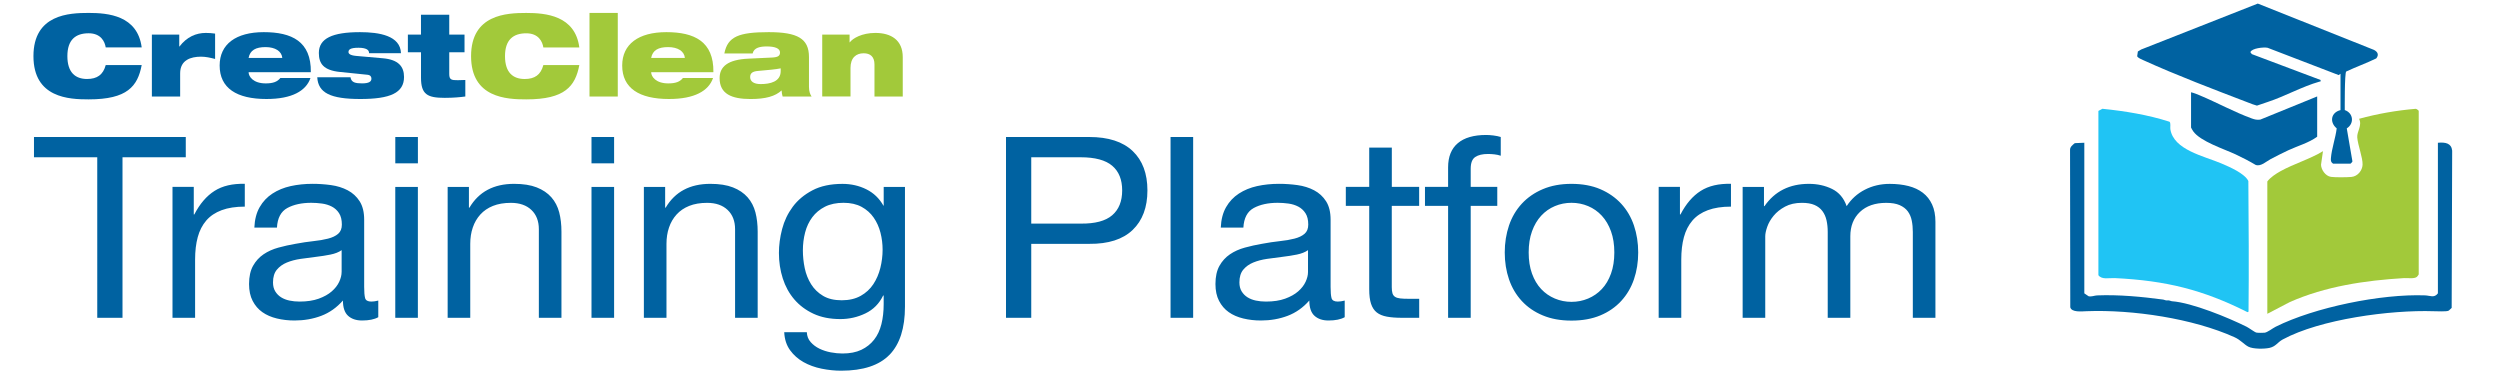 <?xml version="1.0" encoding="UTF-8"?>
<svg id="Layer_1" xmlns="http://www.w3.org/2000/svg" xmlns:xlink="http://www.w3.org/1999/xlink" version="1.1" viewBox="0 0 1000 150">
  <!-- Generator: Adobe Illustrator 29.8.2, SVG Export Plug-In . SVG Version: 2.1.1 Build 3)  -->
  <defs>
    <style>
      .st0 {
        fill: none;
      }

      .st1 {
        clip-path: url(#clippath-1);
      }

      .st2 {
        fill: #20c4f4;
      }

      .st3 {
        fill: #a2c93a;
      }

      .st4 {
        fill: #0062a1;
      }

      .st5 {
        clip-path: url(#clippath);
      }
    </style>
    <clipPath id="clippath">
      <rect class="st0" x="13.38" y="1.43" width="967.49" height="146.86"/>
    </clipPath>
    <clipPath id="clippath-1">
      <rect class="st0" x="13.38" y="1.43" width="967.49" height="146.86"/>
    </clipPath>
  </defs>
  <g class="st5">
    <path class="st4" d="M56.68,26.03c-.81,4.25-2.26,7.69-5.43,10.05-3.12,2.35-8.01,3.67-15.79,3.67s-22.08-.54-22.08-17.29S27.72,5.17,35.46,5.17s19.55,1,21.22,13.8h-14.39c-.36-2.31-1.9-5.66-6.83-5.66-5.2,0-8.51,2.58-8.51,9.14s3.21,9.14,7.87,9.14c4.03,0,6.43-1.67,7.47-5.57h14.39Z"/>
    <path class="st4" d="M60.75,13.85h10.95v4.75h.09c2.94-3.85,6.65-5.43,10.54-5.43,1.22,0,2.49.09,3.71.27v10.14c-1.99-.5-3.67-.91-5.65-.91-4.03,0-8.33,1.31-8.33,6.65v9.28h-11.31V13.85Z"/>
    <path class="st4" d="M112.92,23.18c-.23-2.67-2.81-4.34-6.7-4.34s-6.2,1.22-6.79,4.34h13.49ZM124.19,31.19c-.86,2.58-2.76,4.71-5.65,6.15-2.9,1.45-6.79,2.26-11.99,2.26-11.9,0-18.69-4.35-18.69-13.39,0-8.55,6.52-13.35,17.65-13.35s19.01,3.67,18.82,16.02h-24.89c0,1.76,1.86,4.48,6.83,4.48,2.94,0,4.66-.63,5.88-2.17h12.04Z"/>
    <path class="st4" d="M136,28.79c-6.56-.68-8.46-3.3-8.46-7.6,0-5.84,5.43-8.33,16.47-8.33,7.69,0,16.15,1.4,16.38,8.42h-12.76c0-.63-.23-1.17-.86-1.54-.63-.36-1.68-.64-3.35-.64-3.39,0-4.03.77-4.03,1.72,0,.63.59,1.31,3.03,1.54l10.77.95c6.11.54,8.42,3.26,8.42,7.47,0,6.38-5.52,8.82-17.47,8.82s-16.88-2.44-17.24-8.69h13.3c.14,1,.63,1.63,1.4,1.99.81.36,1.95.45,3.21.45,2.9,0,3.76-.77,3.76-1.9,0-.72-.36-1.4-1.54-1.54l-11.04-1.13Z"/>
    <path class="st4" d="M163.14,13.85h5.25v-7.96h11.31v7.96h6.11v7.06h-6.11v8.73c0,2.31.95,2.44,3.4,2.44.9,0,1.94-.04,3.03-.09v6.61c-1.99.27-4.71.54-8.23.54-6.88,0-9.5-1.31-9.5-8.05v-10.18h-5.25v-7.06Z"/>
    <path class="st3" d="M231.73,26.03c-.81,4.25-2.26,7.69-5.43,10.05-3.12,2.35-8.01,3.67-15.79,3.67s-22.08-.54-22.08-17.29,14.34-17.28,22.08-17.28,19.55,1,21.22,13.8h-14.39c-.36-2.31-1.9-5.66-6.83-5.66-5.2,0-8.51,2.58-8.51,9.14s3.21,9.14,7.87,9.14c4.03,0,6.43-1.67,7.47-5.57h14.39Z"/>
  </g>
  <rect class="st3" x="235.8" y="5.17" width="11.31" height="33.44"/>
  <g class="st1">
    <path class="st3" d="M273.95,23.18c-.23-2.67-2.8-4.34-6.7-4.34s-6.2,1.22-6.79,4.34h13.48ZM285.22,31.19c-.86,2.58-2.76,4.71-5.66,6.15-2.9,1.45-6.79,2.26-11.99,2.26-11.9,0-18.69-4.35-18.69-13.39,0-8.55,6.52-13.35,17.65-13.35s19.01,3.67,18.83,16.02h-24.89c0,1.76,1.86,4.48,6.83,4.48,2.94,0,4.66-.63,5.88-2.17h12.04Z"/>
    <path class="st3" d="M312.28,27.34c-1.9.41-5.11.68-9.14,1.04-2.08.18-3.08.86-3.08,2.44,0,1.72,1.4,2.81,4.21,2.81,3.8,0,8.01-.95,8.01-5.2v-1.08ZM289.74,21.37c.68-3.39,2.08-5.47,4.89-6.79,2.76-1.27,6.88-1.72,12.85-1.72,11.54,0,16.11,2.58,16.11,9.95v11.95c0,1.9.5,3.03,1.04,3.85h-11.58c-.23-.73-.36-1.54-.41-2.44-2.54,2.35-6.38,3.44-12.4,3.44-7.6,0-12.4-2.04-12.4-8.37,0-4.53,3.21-7.42,11.58-7.78l9.55-.45c2.26-.14,3.03-.68,3.03-2.03,0-1.63-2.04-2.4-5.25-2.4-2.58,0-5.16.41-5.7,2.81h-11.31Z"/>
    <path class="st3" d="M328.88,13.85h10.95v3.08h.09c1.17-1.58,4.8-3.76,10.23-3.76,6.24,0,10.95,2.81,10.95,9.68v15.75h-11.31v-12.81c0-3.12-1.67-4.48-4.34-4.48-2.99,0-5.25,1.77-5.25,5.88v11.4h-11.31V13.85Z"/>
    <path class="st4" d="M705.59,74.75v7.7h.21c4.11-5.94,10.03-8.91,17.76-8.91,3.4,0,6.49.68,9.25,2.03,2.77,1.35,4.72,3.65,5.85,6.89,1.84-2.84,4.27-5.03,7.28-6.58,3.01-1.55,6.33-2.33,9.94-2.33,2.77,0,5.26.29,7.5.86,2.23.57,4.15,1.47,5.74,2.68,1.6,1.22,2.84,2.79,3.72,4.71.89,1.92,1.33,4.24,1.33,6.94v38.39h-9.04v-34.34c0-1.62-.14-3.14-.43-4.56-.28-1.42-.82-2.65-1.59-3.7-.78-1.05-1.86-1.87-3.25-2.48-1.38-.61-3.17-.91-5.37-.91-4.47,0-7.98,1.22-10.53,3.65-2.55,2.43-3.83,5.67-3.83,9.72v32.61h-9.04v-34.34c0-1.69-.16-3.24-.48-4.66-.32-1.42-.87-2.65-1.65-3.7-.78-1.05-1.83-1.86-3.14-2.43-1.31-.57-3-.86-5.05-.86-2.62,0-4.88.51-6.75,1.52-1.88,1.01-3.4,2.23-4.57,3.65-1.17,1.42-2.02,2.89-2.55,4.41-.53,1.52-.8,2.79-.8,3.8v32.61h-9.04v-52.36h8.51ZM671.98,74.75v11.04h.21c2.2-4.25,4.89-7.39,8.08-9.42,3.19-2.03,7.23-2.97,12.12-2.84v9.12c-3.62,0-6.7.47-9.25,1.42-2.55.95-4.61,2.33-6.17,4.15-1.56,1.82-2.7,4.03-3.4,6.63-.71,2.6-1.06,5.59-1.06,8.96v23.3h-9.04v-52.36h8.51ZM603.6,90.2c1.13-3.34,2.84-6.24,5.11-8.71,2.27-2.46,5.07-4.41,8.4-5.82,3.33-1.42,7.16-2.13,11.48-2.13s8.24.71,11.54,2.13c3.3,1.42,6.08,3.36,8.35,5.82,2.27,2.47,3.97,5.37,5.1,8.71,1.13,3.34,1.7,6.94,1.7,10.79s-.57,7.43-1.7,10.74c-1.13,3.31-2.84,6.2-5.1,8.66-2.27,2.47-5.05,4.39-8.35,5.77-3.3,1.38-7.14,2.08-11.54,2.08s-8.15-.69-11.48-2.08c-3.33-1.38-6.13-3.31-8.4-5.77-2.27-2.46-3.97-5.35-5.11-8.66-1.13-3.31-1.7-6.89-1.7-10.74s.57-7.44,1.7-10.79M612.8,109.44c.89,2.47,2.11,4.52,3.67,6.18,1.56,1.66,3.38,2.92,5.48,3.8,2.09.88,4.31,1.32,6.65,1.32s4.56-.44,6.65-1.32c2.09-.88,3.92-2.14,5.48-3.8,1.56-1.65,2.78-3.71,3.67-6.18.89-2.46,1.33-5.28,1.33-8.46s-.44-5.99-1.33-8.46c-.89-2.46-2.11-4.54-3.67-6.23-1.56-1.69-3.39-2.97-5.48-3.85-2.09-.88-4.31-1.32-6.65-1.32s-4.56.44-6.65,1.32c-2.09.88-3.92,2.16-5.48,3.85-1.56,1.69-2.78,3.77-3.67,6.23-.89,2.47-1.33,5.28-1.33,8.46s.44,5.99,1.33,8.46M569.99,82.35v-7.6h9.25v-7.8c0-4.25,1.29-7.48,3.88-9.67s6.36-3.29,11.33-3.29c.85,0,1.83.07,2.93.2,1.1.14,2.07.34,2.92.61v7.5c-.78-.27-1.63-.46-2.55-.56-.92-.1-1.77-.15-2.55-.15-2.2,0-3.9.4-5.11,1.22-1.21.81-1.81,2.36-1.81,4.66v7.29h10.63v7.6h-10.63v44.77h-9.04v-44.77h-9.25ZM567.66,74.75v7.6h-10.95v32.51c0,1.01.09,1.82.27,2.43.18.61.51,1.08,1.01,1.42.5.34,1.19.56,2.08.66.88.1,2.04.15,3.46.15h4.15v7.6h-6.91c-2.34,0-4.34-.15-6.01-.46-1.67-.31-3.01-.86-4.04-1.67-1.03-.81-1.79-1.96-2.29-3.44-.5-1.48-.74-3.44-.74-5.88v-33.32h-9.36v-7.6h9.36v-15.7h9.04v15.7h10.95ZM523.2,108.84c0,1.21-.32,2.5-.96,3.88-.64,1.38-1.63,2.65-2.98,3.83-1.35,1.18-3.09,2.15-5.21,2.92-2.13.77-4.68,1.16-7.66,1.16-1.42,0-2.77-.13-4.04-.4-1.28-.27-2.39-.71-3.35-1.31-.96-.6-1.74-1.39-2.34-2.37-.6-.97-.9-2.17-.9-3.58,0-2.15.51-3.85,1.54-5.09,1.03-1.24,2.36-2.2,3.99-2.87,1.63-.67,3.47-1.16,5.53-1.46,2.06-.3,4.1-.57,6.11-.81,2.02-.23,3.95-.54,5.8-.91,1.84-.37,3.33-.96,4.47-1.77v8.77ZM537.88,120.23c-1.06.27-1.99.4-2.77.4-1.42,0-2.25-.47-2.5-1.41-.25-.94-.37-2.42-.37-4.45v-26.88c0-3.03-.6-5.49-1.81-7.38-1.21-1.89-2.8-3.35-4.79-4.4-1.99-1.04-4.2-1.73-6.65-2.07-2.45-.34-4.91-.51-7.39-.51-3.12,0-6.05.31-8.77.91-2.73.61-5.16,1.61-7.28,2.99-2.13,1.39-3.83,3.19-5.11,5.42-1.28,2.23-1.99,4.96-2.13,8.2h9.04c.21-3.85,1.6-6.46,4.15-7.85,2.55-1.38,5.74-2.08,9.57-2.08,1.42,0,2.85.1,4.31.3,1.45.2,2.76.61,3.93,1.22,1.17.61,2.13,1.49,2.87,2.63.75,1.15,1.12,2.67,1.12,4.56,0,1.62-.5,2.85-1.49,3.7-.99.85-2.34,1.49-4.04,1.92-1.7.44-3.67.78-5.9,1.01-2.23.24-4.59.59-7.07,1.06-2.34.4-4.63.91-6.86,1.52-2.23.61-4.22,1.5-5.96,2.68-1.74,1.18-3.14,2.72-4.2,4.61-1.06,1.89-1.6,4.32-1.6,7.29,0,2.63.48,4.88,1.44,6.73.96,1.86,2.25,3.36,3.88,4.51,1.63,1.15,3.56,1.99,5.8,2.53,2.23.54,4.59.81,7.07.81,3.83,0,7.39-.62,10.69-1.87,3.3-1.25,6.19-3.29,8.67-6.13,0,2.84.69,4.88,2.08,6.13,1.38,1.25,3.24,1.87,5.58,1.87,2.76,0,4.93-.44,6.49-1.32v-6.68ZM477.26,127.12h-9.04V54.8h9.04v72.32ZM435.68,54.8c7.66,0,13.45,1.87,17.39,5.62,3.94,3.75,5.9,9,5.9,15.75s-1.97,12.02-5.9,15.8c-3.94,3.78-9.73,5.64-17.39,5.57h-23.18v29.57h-10.1V54.8h33.29ZM432.28,89.44c5.74.07,9.94-1.05,12.6-3.34,2.66-2.29,3.99-5.6,3.99-9.93s-1.33-7.61-3.99-9.87c-2.66-2.26-6.86-3.39-12.6-3.39h-19.78v26.54h19.78ZM344.27,118.35c2.09-1.18,3.78-2.73,5.05-4.66,1.28-1.93,2.21-4.1,2.82-6.53.6-2.43.9-4.86.9-7.29,0-2.3-.28-4.56-.85-6.79-.57-2.23-1.47-4.24-2.71-6.03-1.24-1.79-2.85-3.22-4.84-4.31-1.99-1.08-4.4-1.62-7.23-1.62s-5.39.52-7.44,1.57c-2.06,1.05-3.74,2.45-5.05,4.2-1.31,1.76-2.27,3.78-2.87,6.08-.6,2.3-.9,4.69-.9,7.19,0,2.36.25,4.73.74,7.09s1.35,4.51,2.55,6.43c1.2,1.92,2.8,3.48,4.79,4.66,1.98,1.18,4.47,1.77,7.44,1.77s5.51-.59,7.6-1.77M355.81,141.9c-4.11,4.25-10.57,6.38-19.36,6.38-2.55,0-5.16-.27-7.82-.81-2.66-.54-5.07-1.42-7.23-2.63-2.16-1.22-3.95-2.8-5.37-4.76-1.42-1.96-2.2-4.35-2.34-7.19h9.04c.07,1.55.58,2.87,1.54,3.95.96,1.08,2.13,1.96,3.51,2.63,1.38.67,2.89,1.16,4.52,1.47,1.63.3,3.19.46,4.68.46,2.98,0,5.49-.49,7.55-1.47,2.06-.98,3.76-2.33,5.11-4.05,1.35-1.72,2.32-3.8,2.93-6.23.6-2.43.9-5.1.9-8v-3.44h-.21c-1.56,3.24-3.92,5.62-7.07,7.14-3.16,1.52-6.51,2.28-10.05,2.28-4.11,0-7.69-.71-10.74-2.13-3.05-1.42-5.6-3.33-7.66-5.72-2.06-2.4-3.6-5.2-4.63-8.41-1.03-3.21-1.54-6.6-1.54-10.18,0-3.1.42-6.3,1.28-9.57.85-3.27,2.27-6.24,4.25-8.91,1.98-2.67,4.61-4.86,7.87-6.58,3.26-1.72,7.27-2.58,12.02-2.58,3.47,0,6.66.73,9.57,2.18,2.91,1.45,5.17,3.63,6.81,6.53h.11v-7.5h8.51v47.91c0,8.57-2.06,14.99-6.17,19.24M266.06,74.75v8.31h.21c3.76-6.35,9.71-9.52,17.87-9.52,3.62,0,6.63.47,9.04,1.42,2.41.95,4.36,2.26,5.85,3.95,1.49,1.69,2.53,3.7,3.14,6.03.6,2.33.9,4.91.9,7.75v34.44h-9.04v-35.45c0-3.24-.99-5.81-2.98-7.7-1.99-1.89-4.72-2.84-8.19-2.84-2.76,0-5.16.41-7.18,1.22-2.02.81-3.71,1.96-5.05,3.44-1.35,1.49-2.36,3.23-3.03,5.22-.68,1.99-1.01,4.17-1.01,6.53v29.57h-9.04v-52.36h8.51ZM245.64,127.12h-9.04v-52.36h9.04v52.36ZM236.6,54.8h9.04v10.53h-9.04v-10.53ZM187.57,74.75v8.31h.21c3.76-6.35,9.71-9.52,17.87-9.52,3.62,0,6.63.47,9.04,1.42,2.41.95,4.36,2.26,5.85,3.95,1.49,1.69,2.53,3.7,3.14,6.03.6,2.33.9,4.91.9,7.75v34.44h-9.04v-35.45c0-3.24-.99-5.81-2.98-7.7-1.99-1.89-4.72-2.84-8.19-2.84-2.76,0-5.16.41-7.18,1.22-2.02.81-3.71,1.96-5.05,3.44-1.35,1.49-2.36,3.23-3.03,5.22-.68,1.99-1.01,4.17-1.01,6.53v29.57h-9.04v-52.36h8.51ZM167.15,127.12h-9.04v-52.36h9.04v52.36ZM158.12,54.8h9.04v10.53h-9.04v-10.53ZM136.64,108.84c0,1.21-.32,2.5-.96,3.88s-1.63,2.65-2.98,3.83c-1.35,1.18-3.08,2.15-5.21,2.92s-4.68,1.16-7.66,1.16c-1.42,0-2.77-.13-4.04-.4-1.28-.27-2.39-.71-3.35-1.31-.96-.6-1.74-1.39-2.34-2.37-.6-.97-.9-2.17-.9-3.58,0-2.15.51-3.85,1.54-5.09,1.03-1.24,2.36-2.2,3.99-2.87,1.63-.67,3.47-1.16,5.53-1.46,2.05-.3,4.09-.57,6.12-.81,2.02-.23,3.95-.54,5.8-.91,1.84-.37,3.33-.96,4.47-1.77v8.77ZM151.31,120.23c-1.06.27-1.99.4-2.77.4-1.42,0-2.25-.47-2.5-1.41-.25-.94-.37-2.42-.37-4.45v-26.88c0-3.03-.6-5.49-1.81-7.38-1.21-1.89-2.8-3.35-4.79-4.4-1.99-1.04-4.2-1.73-6.65-2.07-2.45-.34-4.91-.51-7.39-.51-3.12,0-6.04.31-8.77.91-2.73.61-5.16,1.61-7.28,2.99-2.13,1.39-3.83,3.19-5.11,5.42-1.28,2.23-1.99,4.96-2.13,8.2h9.04c.21-3.85,1.6-6.46,4.15-7.85,2.55-1.38,5.74-2.08,9.57-2.08,1.42,0,2.85.1,4.31.3,1.45.2,2.77.61,3.94,1.22,1.17.61,2.13,1.49,2.87,2.63.75,1.15,1.12,2.67,1.12,4.56,0,1.62-.5,2.85-1.49,3.7-.99.85-2.34,1.49-4.04,1.92-1.7.44-3.67.78-5.9,1.01-2.23.24-4.59.59-7.07,1.06-2.34.4-4.63.91-6.86,1.52-2.23.61-4.22,1.5-5.96,2.68-1.74,1.18-3.14,2.72-4.2,4.61-1.06,1.89-1.6,4.32-1.6,7.29,0,2.63.48,4.88,1.44,6.73.96,1.86,2.25,3.36,3.88,4.51,1.63,1.15,3.56,1.99,5.8,2.53,2.23.54,4.59.81,7.07.81,3.83,0,7.39-.62,10.69-1.87,3.3-1.25,6.19-3.29,8.67-6.13,0,2.84.69,4.88,2.07,6.13,1.38,1.25,3.24,1.87,5.58,1.87,2.77,0,4.93-.44,6.49-1.32v-6.68ZM77.51,74.75v11.04h.21c2.2-4.25,4.89-7.39,8.08-9.42,3.19-2.03,7.23-2.97,12.12-2.84v9.12c-3.62,0-6.7.47-9.25,1.42-2.55.95-4.61,2.33-6.17,4.15-1.56,1.82-2.7,4.03-3.4,6.63-.71,2.6-1.06,5.59-1.06,8.96v23.3h-9.04v-52.36h8.51ZM13.59,62.9v-8.1h60.72v8.1h-25.31v64.21h-10.1V62.9H13.59Z"/>
    <path class="st3" d="M906.93,125.53v-52.94c1.2-1.62,3.39-3.06,5.23-4.09,5.44-3.02,11.75-4.81,17.03-8.03l-.78,5.42c.05,1.98,1.76,4.55,4,4.86,1.68.24,6.44.19,8.19.02,2.5-.24,4.33-2.6,4.43-4.86.12-2.81-1.88-7.77-2.13-10.92-.19-2.4,2.09-4.83.72-7.47,7.37-2.01,14.96-3.35,22.62-3.99.37-.04,1.25.68,1.25.83v65.39c0,.09-.55.85-.72.99-1.1.89-3.68.41-5.16.5-15.62.94-31.38,3.28-45.66,9.57l-9.02,4.71Z"/>
    <path class="st4" d="M933.24,65.48c-.87-.59-.95-1.17-.88-2.16.28-3.79,1.86-8.13,2.32-11.97-2.94-2.44-2.36-6.35,1.52-7.31v-14.53s-.74.52-.74.52l-28.42-10.92c-1.57-.32-6.34.16-6.89,1.76l.59.78,27.48,10.34c.09.81.03.53-.49.68-6.76,1.9-13.87,5.9-20.63,8.11l-4.32,1.47c-1.13-.28-2.21-.73-3.29-1.14-13.68-5.23-28.9-11.01-42.14-17.03-.7-.32-2.27-.93-2.48-1.61l.28-1.88,1.32-.79,46.65-18.37,46.47,18.53c1.54.79,2.05,2,.91,3.41-4.13,2-7.86,3.29-12,5.23-.7.33-.59,15.43-.59,15.43,3.5,1.22,3.85,5.42.8,7.32l2.27,13.24c-.07.23-.7.89-.8.89h-6.93Z"/>
    <path class="st4" d="M868.72,120.49c8.1.56,22.78,6.65,29.91,10.2.9.45,3.3,2.19,3.8,2.32.61.16,2.66.15,3.38.08,1.15-.11,3.22-1.78,4.47-2.4,15.51-7.73,42.07-13.2,59.77-12.54,2.02.08,3.63,1.15,5.11-.81v-60.24c3.03-.26,5.38.16,5.71,3.15l-.2,62.91c-.42.29-.91.98-1.33,1.16-.79.35-4.69.21-5.9.17-17.25-.58-45.35,3.17-60.37,11.31-2.1,1.14-2.7,2.78-5.28,3.36-2.07.46-6.57.49-8.43-.48-1.82-.95-3.05-2.66-5.55-3.79-16.64-7.51-40.72-11.1-59.12-10.41-2.03.08-6.05.54-6.58-1.57l-.09-63.01c0-1.16,1.02-1.93,1.91-2.64l3.8-.16v60.24l1.71,1.16c1.19.27,2.35-.3,3.41-.34,8.7-.35,17.85.53,26.43,1.67l1.14.33c.38.02.76-.01,1.14,0l1.14.33Z"/>
    <path class="st4" d="M926.87,38.58v16.1c-3.35,2.47-7.73,3.65-11.51,5.41-2.35,1.09-4.79,2.34-7.08,3.54-1.8.94-3.88,3.06-5.99,2.35-2.59-1.54-5.32-2.95-8.05-4.23-4.63-2.16-14.13-5.2-16.97-9.25-.15-.22-.85-1.39-.85-1.48v-14.11c1.2.27,2.41.79,3.55,1.26,6.75,2.82,13.93,6.74,20.69,9.19,1.23.45,2.11.66,3.46.48l22.76-9.27Z"/>
    <path class="st2" d="M899.34,72.42c.14,17.17.25,34.99.07,52.21,0,.08-.19.15-.42.23-17.91-9-32.6-12.61-53.06-13.62-2.28-.11-5.18.73-6.57-1.16V44.37l1.6-.86c9.09.93,18.15,2.4,26.81,5.17.64.42.25,2.14.37,2.97,1.26,8.33,13.44,10.76,20.45,13.74,3.2,1.36,9.32,4,10.76,7.03"/>
  </g>
</svg>